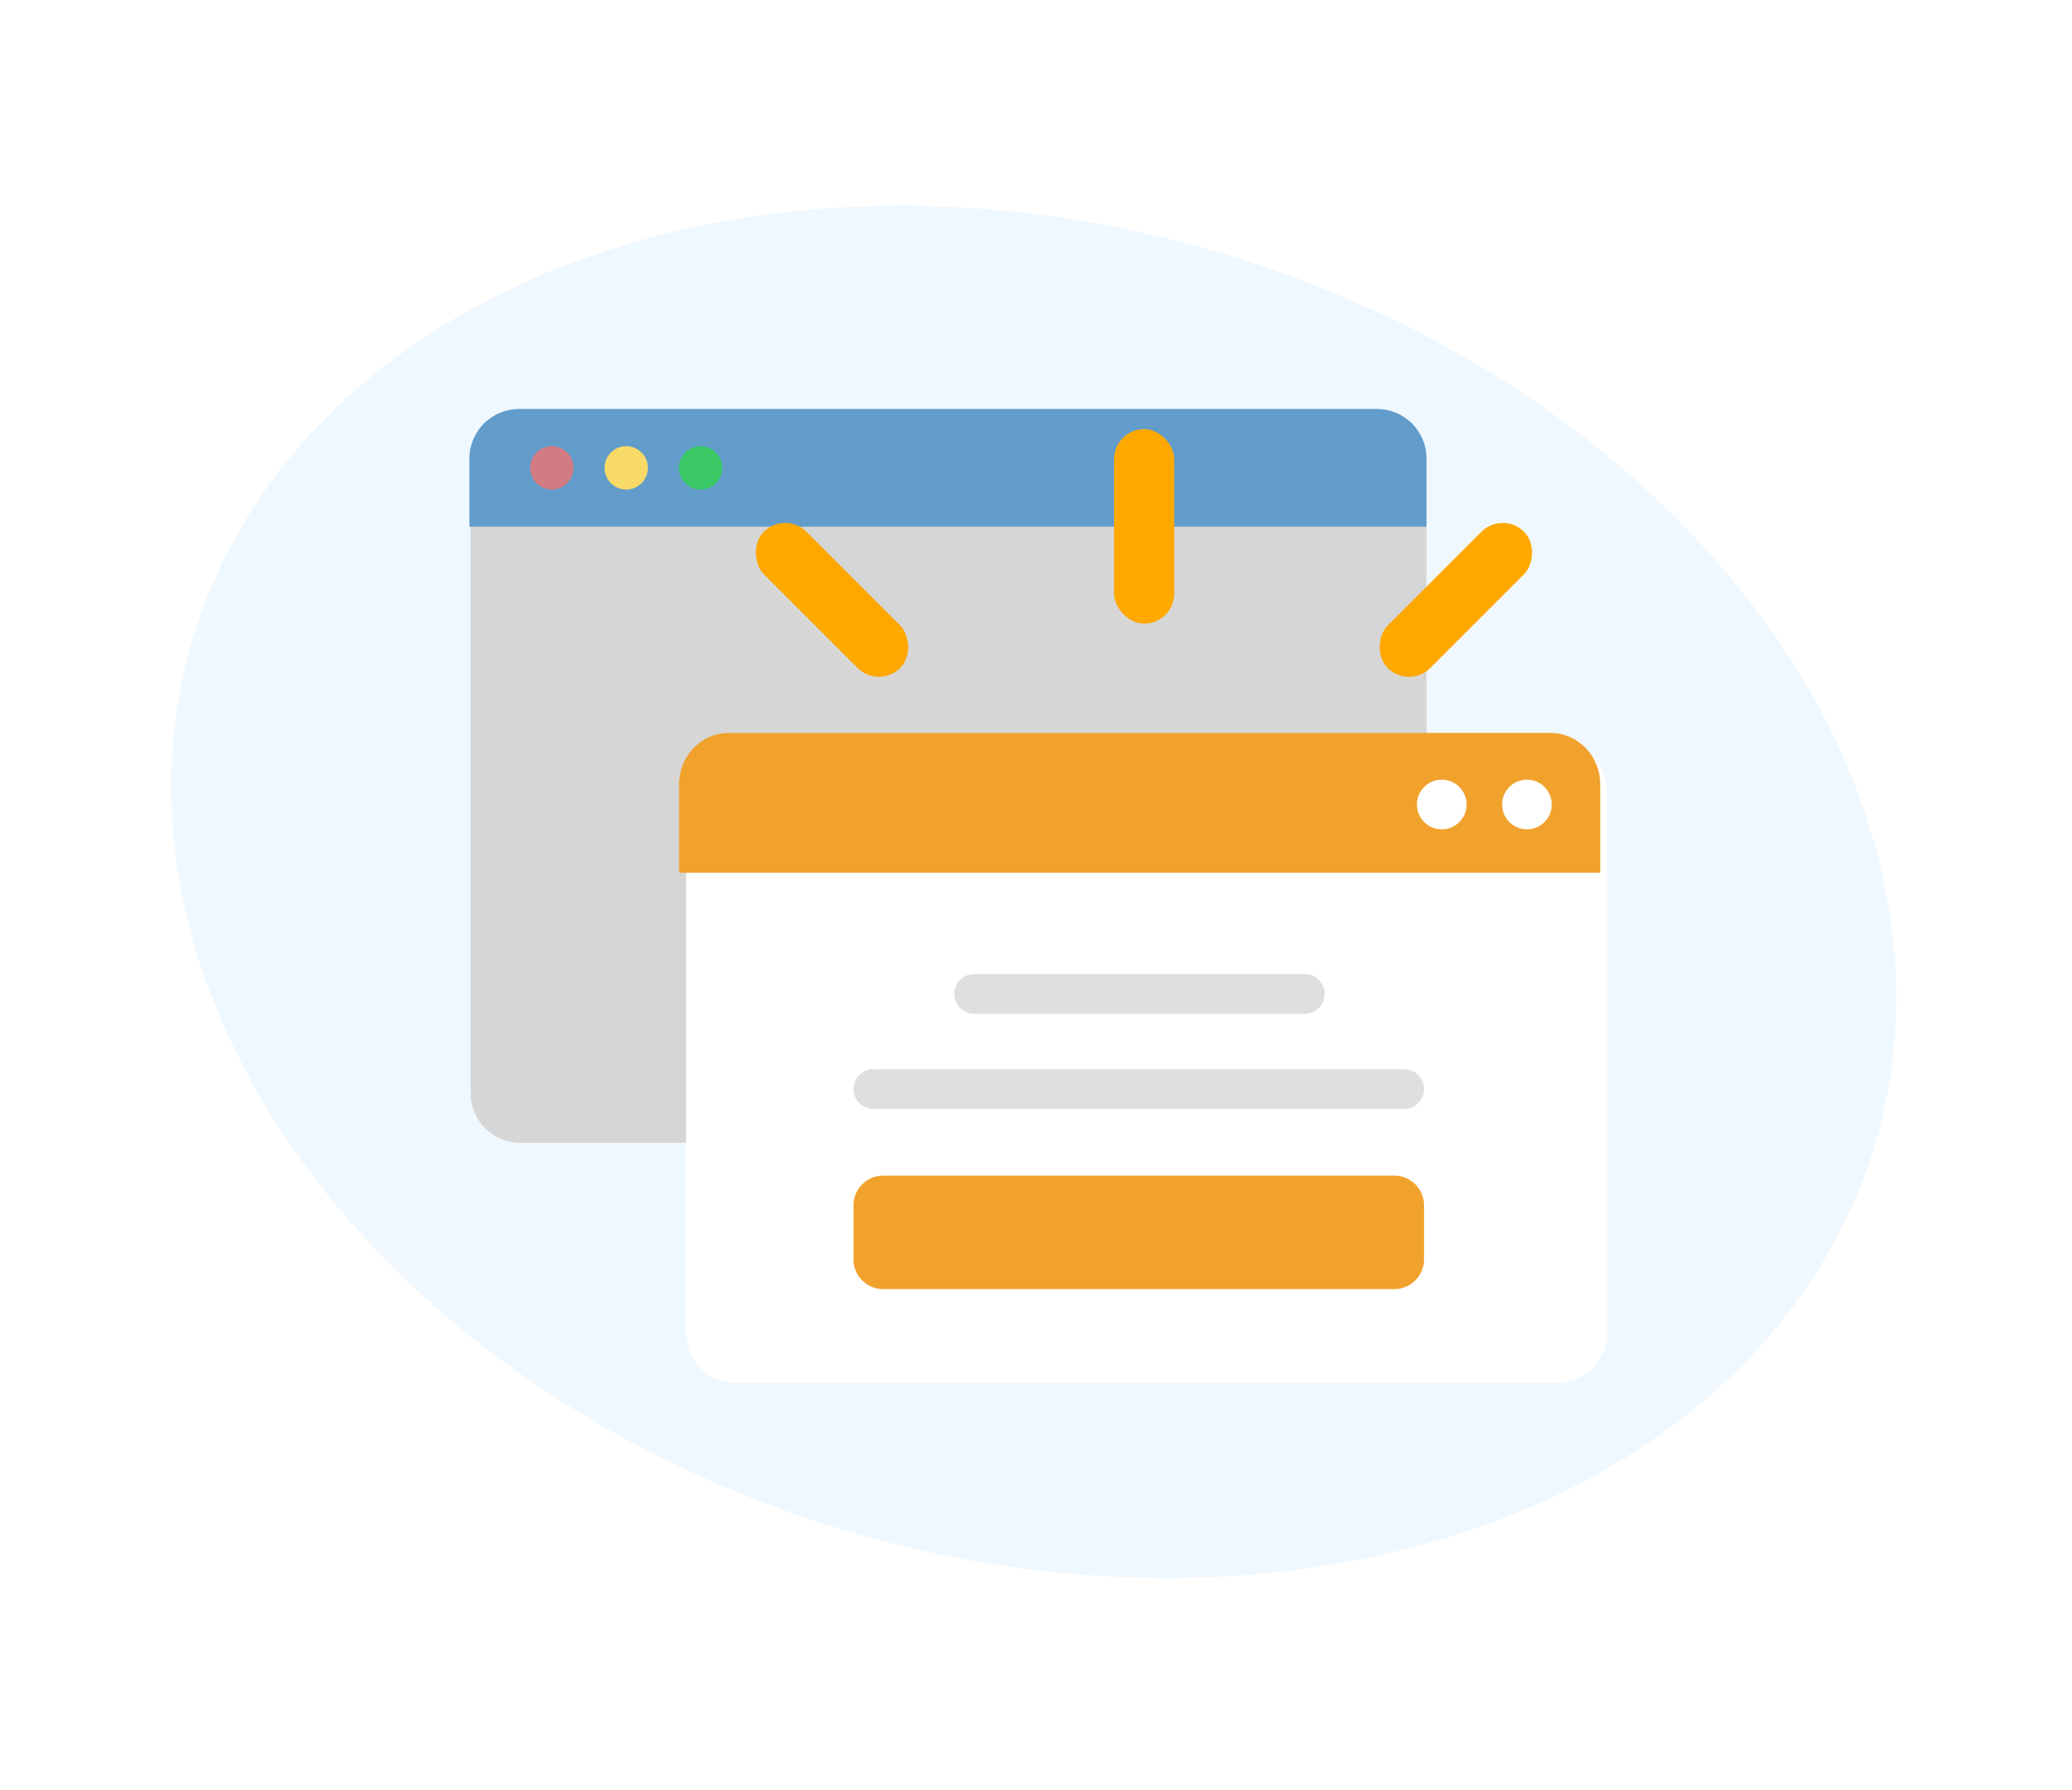 <svg width="309" height="267" viewBox="0 0 309 267" fill="none" xmlns="http://www.w3.org/2000/svg">
<ellipse cx="154.164" cy="133.022" rx="130.995" ry="99.297" transform="rotate(16.86 154.164 133.022)" fill="#F0F8FF"/>
<path d="M70.185 68.395C70.185 64.311 73.496 61 77.58 61H205.337C209.422 61 212.733 64.311 212.733 68.395V163.057C212.733 167.142 209.422 170.453 205.337 170.453H77.58C73.496 170.453 70.185 167.142 70.185 163.057V68.395Z" fill="#D6D6D6"/>
<path d="M70 68.395C70 64.311 73.311 61 77.395 61H205.337C209.422 61 212.733 64.311 212.733 68.395V78.564H70V68.395Z" fill="#629CCA"/>
<path d="M96.624 69.782C96.624 71.569 95.175 73.018 93.388 73.018C91.601 73.018 90.153 71.569 90.153 69.782C90.153 67.995 91.601 66.547 93.388 66.547C95.175 66.547 96.624 67.995 96.624 69.782Z" fill="#F7DA68"/>
<path d="M107.717 69.782C107.717 71.569 106.268 73.018 104.481 73.018C102.694 73.018 101.246 71.569 101.246 69.782C101.246 67.995 102.694 66.547 104.481 66.547C106.268 66.547 107.717 67.995 107.717 69.782Z" fill="#3BC966"/>
<path d="M85.531 69.782C85.531 71.569 84.082 73.018 82.295 73.018C80.508 73.018 79.059 71.569 79.059 69.782C79.059 67.995 80.508 66.547 82.295 66.547C84.082 66.547 85.531 67.995 85.531 69.782Z" fill="#D27B83"/>
<g filter="url(#filter0_d_56_168)">
<path d="M101.319 117.145C101.319 113.061 104.63 109.75 108.715 109.75H231.25C235.335 109.75 238.646 113.061 238.646 117.145V197.841C238.646 201.926 235.335 205.237 231.25 205.237H108.715C104.63 205.237 101.319 201.926 101.319 197.841V117.145Z" fill="white"/>
</g>
<path d="M142.307 148.245C142.307 146.609 143.634 145.282 145.271 145.282H194.587C196.224 145.282 197.55 146.609 197.55 148.245C197.55 149.882 196.224 151.208 194.587 151.208H145.271C143.634 151.208 142.307 149.882 142.307 148.245Z" fill="#DFDFDF"/>
<path d="M127.28 162.426C127.28 160.79 128.606 159.463 130.243 159.463H209.403C211.04 159.463 212.366 160.79 212.366 162.426C212.366 164.063 211.04 165.389 209.403 165.389H130.243C128.606 165.389 127.28 164.063 127.28 162.426Z" fill="#DFDFDF"/>
<path d="M101.266 116.986C101.266 112.752 104.577 109.32 108.662 109.32H231.25C235.335 109.32 238.646 112.752 238.646 116.986V130.164H101.266V116.986Z" fill="#F0A22C"/>
<path d="M231.416 119.989C231.416 122.034 229.757 123.693 227.712 123.693C225.666 123.693 224.008 122.034 224.008 119.989C224.008 117.943 225.666 116.285 227.712 116.285C229.757 116.285 231.416 117.943 231.416 119.989Z" fill="white"/>
<path d="M218.716 119.989C218.716 122.034 217.058 123.693 215.012 123.693C212.966 123.693 211.308 122.034 211.308 119.989C211.308 117.943 212.966 116.285 215.012 116.285C217.058 116.285 218.716 117.943 218.716 119.989Z" fill="white"/>
<path d="M127.28 179.775C127.28 177.324 129.266 175.337 131.717 175.337H207.929C210.38 175.337 212.366 177.324 212.366 179.775V187.833C212.366 190.284 210.38 192.27 207.929 192.27H131.717C129.266 192.27 127.28 190.284 127.28 187.833V179.775Z" fill="#F0A22C"/>
<rect x="166.138" y="64.005" width="8.984" height="29.005" rx="4.492" fill="#FFA800"/>
<rect x="224.105" y="76.133" width="8.978" height="28.749" rx="4.489" transform="rotate(45 224.105 76.133)" fill="#FFA800"/>
<rect width="8.978" height="28.749" rx="4.489" transform="matrix(-0.707 0.707 0.707 0.707 117.089 76.133)" fill="#FFA800"/>
<defs>
<filter id="filter0_d_56_168" x="88.319" y="96.75" width="165.326" height="123.487" filterUnits="userSpaceOnUse" color-interpolation-filters="sRGB">
<feFlood flood-opacity="0" result="BackgroundImageFix"/>
<feColorMatrix in="SourceAlpha" type="matrix" values="0 0 0 0 0 0 0 0 0 0 0 0 0 0 0 0 0 0 127 0" result="hardAlpha"/>
<feOffset dx="1" dy="1"/>
<feGaussianBlur stdDeviation="7"/>
<feComposite in2="hardAlpha" operator="out"/>
<feColorMatrix type="matrix" values="0 0 0 0 0 0 0 0 0 0 0 0 0 0 0 0 0 0 0.16 0"/>
<feBlend mode="normal" in2="BackgroundImageFix" result="effect1_dropShadow_56_168"/>
<feBlend mode="normal" in="SourceGraphic" in2="effect1_dropShadow_56_168" result="shape"/>
</filter>
</defs>
</svg>

